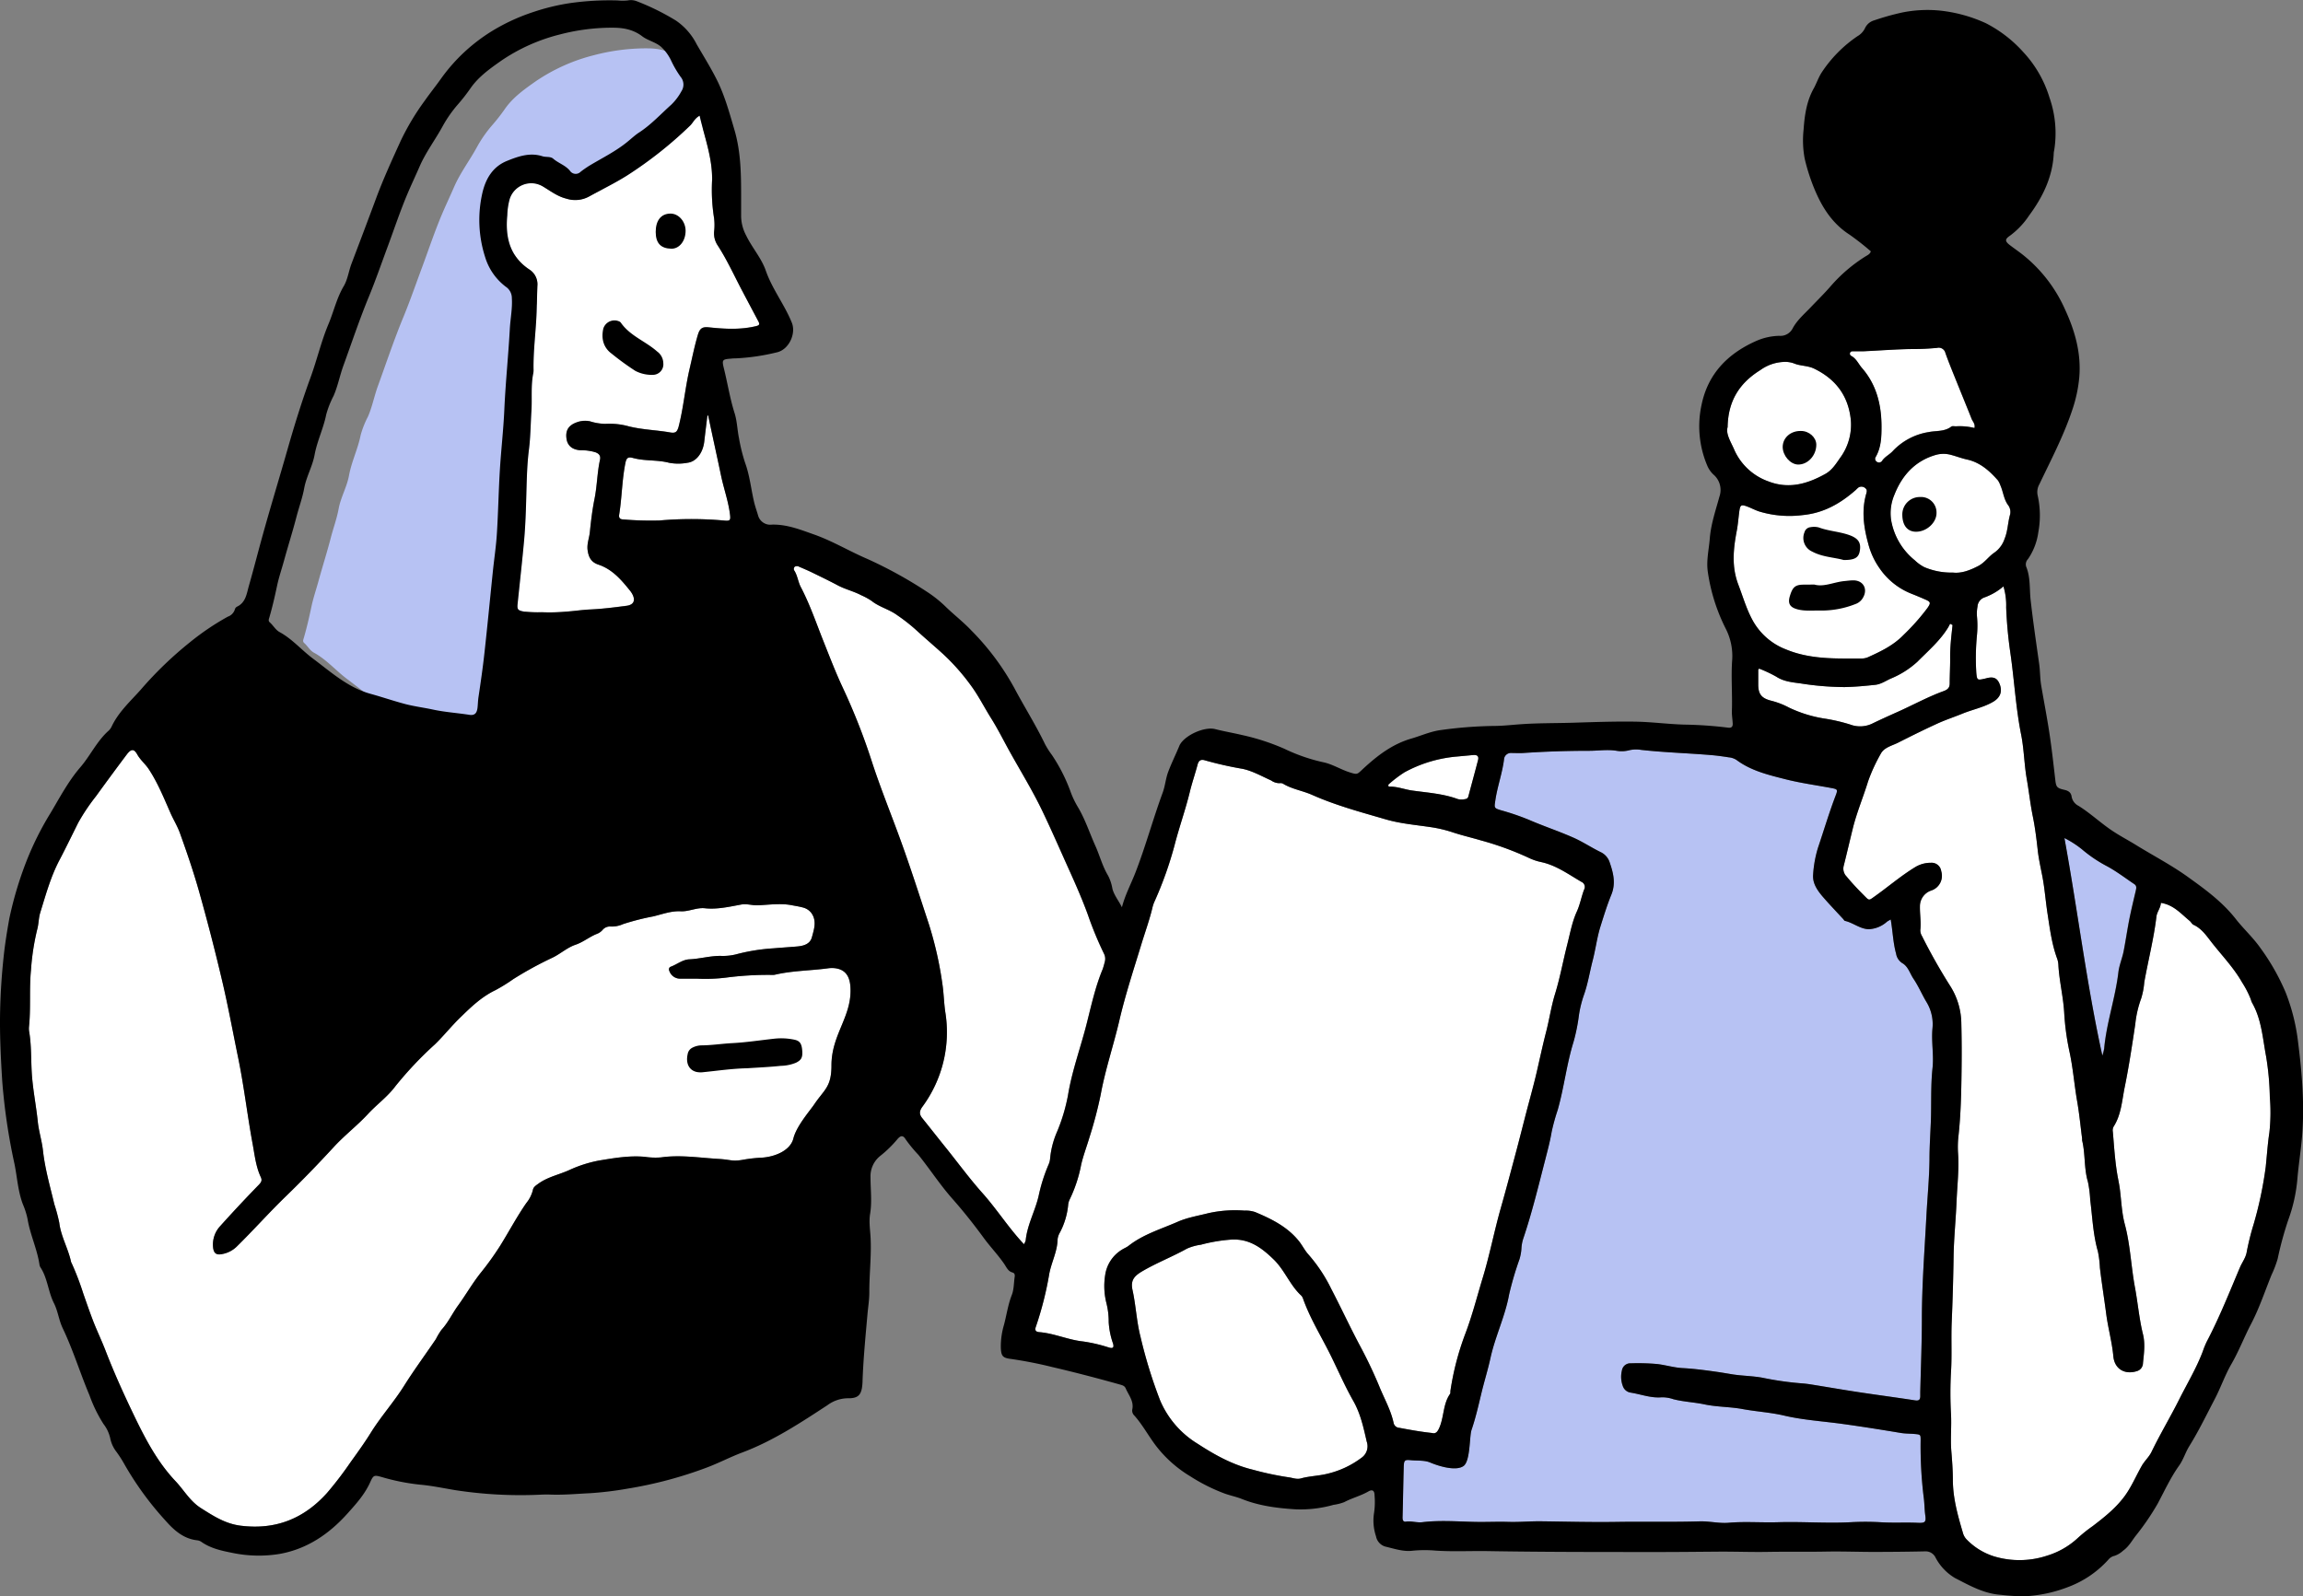 <svg xmlns="http://www.w3.org/2000/svg" viewBox="0 0 669.19 463.91"><rect x="0" y="0" width="669.19" height="463.91" fill="#808080" stroke="none"/><defs><style>.cls-1{fill:#b7c2f3;}.cls-2{fill:#fff;}</style></defs><title>ContactUs</title><g id="Layer_2" data-name="Layer 2"><g id="Layer_1-2" data-name="Layer 1"><path class="cls-1" d="M187.55,14.05a60.11,60.11,0,0,0-15,2,53,53,0,0,0-16.88,7.58c-3.32,2.33-6.65,4.68-9,8.09a53.76,53.76,0,0,1-3.6,4.61,36.47,36.47,0,0,0-4.42,6.31c-2.17,4-4.9,7.55-6.73,11.76-1.15,2.65-2.42,5.32-3.55,8-2.11,5-3.81,10.13-5.69,15.2-1.82,4.9-3.53,9.86-5.52,14.69-2.74,6.64-5,13.45-7.45,20.18-1,2.82-1.57,5.81-2.78,8.59a27.47,27.47,0,0,0-2.14,5.43c-.79,4-2.65,7.71-3.38,11.72-.61,3.32-2.36,6.26-3,9.6-.51,2.87-1.55,5.64-2.28,8.47-1.09,4.21-2.41,8.34-3.56,12.53-.67,2.46-1.52,4.92-2.05,7.41-.66,3.11-1.36,6.19-2.25,9.24-.16.52-.38,1,.14,1.45,1,.87,1.62,2.13,2.82,2.8,3.69,2,6.42,5.27,9.76,7.75,5.25,3.92,10.12,8.39,16.67,10.2,3.41.94,6.77,2.1,10.2,3,2.56.66,5.22,1,7.81,1.55,3.55.78,7.17,1,10.75,1.56,1.54.23,2.18-.51,2.35-2.19.1-1,.12-1.93.26-2.91.64-4.29,1.27-8.59,1.74-12.9.87-7.85,1.62-15.7,2.43-23.55.38-3.69.95-7.38,1.18-11.08.39-6.11.49-12.23.86-18.33.35-5.93,1.05-11.85,1.31-17.79.35-7.81,1.16-15.58,1.59-23.38.16-3,.79-6,.59-9a3.94,3.94,0,0,0-1.75-3.29,16.92,16.92,0,0,1-6-8.59,35.21,35.21,0,0,1-.76-18.91c1-4.13,3.11-7.47,7.09-9.08,3.26-1.32,6.67-2.53,10.33-1.35,1,.32,2.25,0,3.08.68,1.53,1.35,3.61,1.92,4.93,3.59a2,2,0,0,0,3.05.25,29.18,29.18,0,0,1,2.62-1.82c3.72-2.24,7.62-4.14,11-6.91,1.15-.93,2.27-2,3.51-2.78,3.44-2.27,6.2-5.3,9.22-8A16,16,0,0,0,208,32.53a3.51,3.51,0,0,0-.25-4.22,30.61,30.61,0,0,1-2.69-4.59,13,13,0,0,0-2.93-4.08c-1.64-1.43-3.86-1.83-5.52-3.09C193.3,14,189.51,14.06,187.55,14.05Z"/><path class="cls-1" d="M549.39,267.24c-.64.38-.88.49-1.09.65a8.56,8.56,0,0,1-5.3,2.19c-2.53-.06-4.52-1.88-6.92-2.42-.21-.05-.36-.38-.54-.57-2-2.16-4-4.25-5.93-6.48-1.56-1.84-3-3.87-2.78-6.43a33.57,33.57,0,0,1,1.43-7.82c1.69-5,3.21-10.14,5.11-15.11.7-1.81.54-1.87-1.31-2.22-4.43-.83-8.91-1.43-13.26-2.54-5-1.27-10-2.45-14.24-5.61a5,5,0,0,0-2.26-.76c-1.66-.26-3.34-.5-5-.64-6.8-.58-13.63-.76-20.42-1.52a8.91,8.91,0,0,0-3.45.09,8.59,8.59,0,0,1-3.7.17c-2.66-.44-5.3,0-7.94,0-6.39,0-12.77.21-19.15.64-1.15.08-2.3,0-3.46,0a2,2,0,0,0-2.17,1.9c-.5,4-1.95,7.9-2.53,11.94-.31,2.12-.39,2.19,1.66,2.81a71.51,71.51,0,0,1,8.06,2.75c4.21,1.83,8.57,3.27,12.78,5.12,2.87,1.25,5.45,3,8.22,4.34a5,5,0,0,1,2.45,2.74c1.07,3.1,1.93,6.17.56,9.56-1.23,3-2.21,6.18-3.19,9.31s-1.4,6.6-2.25,9.86-1.39,6.77-2.54,10a32.22,32.22,0,0,0-1.46,5.94,52.73,52.73,0,0,1-1.59,7.81c-2,6.46-2.72,13.18-4.57,19.67a60.38,60.38,0,0,0-1.76,6.38c-.45,2.71-1.16,5.32-1.84,8-2,7.73-3.86,15.48-6.42,23.05a11.17,11.17,0,0,0-.52,2.87,13.73,13.73,0,0,1-.58,3.13,93.33,93.33,0,0,0-3,10.21c-1.14,6.32-4,12.08-5.39,18.34-.74,3.43-1.81,6.83-2.64,10.27-.87,3.62-1.69,7.26-2.89,10.77-.63,1.84-.31,9-2.31,10.46s-6.5.33-9.7-1c-1.64-.7-3.67-.5-5.52-.67s-2.11-.1-2.17,2c-.14,4.88-.2,9.76-.34,14.64,0,.76.17,1.33,1,1.21,1.6-.24,3.15.36,4.76.16,5-.61,10.1-.2,15.14-.09,3.27.08,6.54-.1,9.81,0s6.37-.21,9.56-.17c7.27.09,14.56.29,21.81.18,8.08-.13,16.15.08,24.22-.16,2.85-.09,5.68.65,8.49.4,4.78-.41,9.55,0,14.33-.15,7-.21,14,.36,21,0a77.4,77.4,0,0,1,8.75,0c3.64.24,7.27,0,10.9.17,2.09.08,2.39-.2,2.11-2.26-.23-1.67-.21-3.36-.43-5a121.3,121.3,0,0,1-.91-16.71c0-1.67,0-1.69-1.77-1.85-1.32-.11-2.65-.08-4-.3-5.68-.95-11.37-1.86-17.08-2.64-5.53-.76-11.12-1.1-16.58-2.35-4.14-1-8.39-1.21-12.57-2-3.53-.62-7.22-.56-10.75-1.3-3-.64-6.12-.75-9.11-1.52a10.11,10.11,0,0,0-3.41-.55c-3.08.27-5.95-.87-8.92-1.35a2.84,2.84,0,0,1-2.35-1.93,7.63,7.63,0,0,1-.27-4.46,2.49,2.49,0,0,1,2.65-2.14,62.11,62.11,0,0,1,7.71.22c2.38.3,4.69,1,7.08,1.16,3.53.18,7,.65,10.5,1.15,1.49.22,3,.49,4.46.72,2.81.41,5.66.43,8.44.94a90.4,90.4,0,0,0,11.23,1.62c1.06.07,2.12.21,3.17.38,4.55.73,9.09,1.52,13.65,2.21,5.42.82,10.86,1.53,16.28,2.37,1.08.17,1.5-.14,1.53-1.16,0-.45,0-.89,0-1.33.17-7,.46-14,.47-21,0-10,.78-20,1.31-30,.29-5.49.84-11,.9-16.48,0-3.63.24-7.26.39-10.88.21-5.23-.07-10.48.49-15.7.42-3.89-.39-7.78,0-11.68a12.33,12.33,0,0,0-1.81-7.64c-1.31-2.22-2.32-4.62-3.77-6.74-1-1.51-1.5-3.5-3.2-4.47a4,4,0,0,1-1.8-2.75C550.07,274,550,270.76,549.39,267.24Z"/><path class="cls-2" d="M202.51,284.45c-1.3,0-3.08,0-4.85,0a3.27,3.27,0,0,1-3.11-2.1c-.28-.53-.23-1.16.35-1.37,1.83-.67,3.42-2.06,5.41-2.15,3-.13,5.94-1,9-1a15.9,15.9,0,0,0,4.48-.42,55.69,55.69,0,0,1,11-1.78c2.3-.2,4.6-.34,6.9-.54,1.85-.17,3.69-.7,4.22-2.66.63-2.32,1.5-4.82-.17-7.09a4.43,4.43,0,0,0-2.43-1.57c-1-.28-2.08-.44-3.12-.64-3.36-.68-6.71-.13-10.06,0-1.61.05-3.17-.52-4.76-.22-3.48.64-7,1.46-10.53,1.08-2.44-.26-4.66,1-7.05.88-2.8-.14-5.43.88-8,1.49a70.27,70.27,0,0,0-8.73,2.23,8,8,0,0,1-3.63.71,2.75,2.75,0,0,0-2.35,1,4.13,4.13,0,0,1-1.73,1.17c-2.12.86-3.89,2.36-6.09,3.11-2.45.83-4.4,2.65-6.7,3.76a105.28,105.28,0,0,0-11.42,6.25,48.38,48.38,0,0,1-5.21,3.22c-3.91,1.87-7,4.81-10,7.75-2.63,2.51-4.89,5.38-7.5,7.93A106.44,106.44,0,0,0,114.9,315.7c-2.31,3.1-5.43,5.32-8,8.11-3.12,3.37-6.8,6.18-9.92,9.58-4.44,4.82-9,9.55-13.7,14.11-5,4.82-9.58,10-14.52,14.85a8.13,8.13,0,0,1-4.17,2.14c-1.72.39-2.52-.23-2.68-2A7.87,7.87,0,0,1,64,356.35q5.49-6.11,11.22-12c.76-.79,1-1.33.53-2.28-1.39-3-1.74-6.31-2.33-9.52-1.55-8.36-2.51-16.82-4.23-25.17-1.59-7.72-3-15.48-4.84-23.15q-2.94-12.44-6.4-24.74c-1.64-5.87-3.62-11.66-5.69-17.41-.73-2-1.86-3.82-2.72-5.77-1.89-4.29-3.64-8.65-6.23-12.62-1-1.58-2.49-2.73-3.42-4.39s-1.73-1.71-3-.08q-4.55,6.06-9,12.21a58.57,58.57,0,0,0-5.18,7.73c-1.81,3.63-3.57,7.28-5.46,10.88-2.52,4.8-3.94,10-5.54,15.17-.51,1.64-.45,3.34-.9,4.95A69.32,69.32,0,0,0,9,282c-.54,5.47,0,11-.58,16.49a5.39,5.39,0,0,0,.05,1.33c.66,3.86.53,7.79.74,11.67.27,4.9,1.27,9.67,1.77,14.51.29,2.82,1.19,5.57,1.5,8.38.58,5.32,2.07,10.44,3.3,15.61a49.75,49.75,0,0,1,1.44,5.39c.48,4,2.6,7.5,3.43,11.39a3,3,0,0,0,.22.48,81.4,81.4,0,0,1,3.32,8.69c.9,2.58,1.79,5.17,2.77,7.73,1.17,3.06,2.6,6,3.78,9.08,2.46,6.37,5.28,12.57,8.24,18.73,3.29,6.82,6.79,13.49,12,19,2.47,2.61,4.2,5.82,7.41,7.86,3.62,2.29,7.06,4.53,11.49,5.1,10.17,1.29,18.42-2,25.2-9.57a104.79,104.79,0,0,0,6.77-8.86c2.07-2.88,4.16-5.77,6-8.75,2.93-4.67,6.61-8.77,9.54-13.43s6.18-9.06,9.26-13.6a21.22,21.22,0,0,1,1.64-2.73c1.94-2.1,3.12-4.71,4.78-7,2.29-3.15,4.22-6.55,6.66-9.61a85.56,85.56,0,0,0,5.58-7.77c2.57-4.13,4.85-8.45,7.63-12.46a9.51,9.51,0,0,0,1.9-3.78c.15-.93,1-1.39,1.71-1.92,2.65-1.88,5.84-2.53,8.74-3.82a37.07,37.07,0,0,1,8.84-2.84c4.35-.71,8.72-1.48,13.23-1.07a20.67,20.67,0,0,0,4.72.17c5.61-.8,11.15.12,16.71.44,3.8.22,3.88.88,7.67.15a42.72,42.72,0,0,1,5-.52c3.65-.25,8.18-2,9.08-5.59s4.77-8,6.06-9.9c2.91-4.32,5-5,5-11.31,0-9.21,6.18-14.34,5.49-23.05-.26-3.26-1.78-5-4.81-5.24a8.26,8.26,0,0,0-1.86.09c-5.08.67-10.25.66-15.27,1.84a3.46,3.46,0,0,1-.79.05,93.55,93.55,0,0,0-12.74.7A49,49,0,0,1,202.51,284.45Z"/><path class="cls-2" d="M416.17,416.51c1.13.33,1.67-.58,2.16-1.77,1.27-3.11,1-6.7,3-9.58.18-.25.08-.69.14-1a80.14,80.14,0,0,1,4.2-16.21c2.11-5.48,3.52-11.14,5.22-16.71,2-6.59,3.29-13.39,5.17-20,1.6-5.62,3.09-11.28,4.6-16.93.95-3.6,1.86-7.2,2.79-10.8,1.07-4.11,2.23-8.19,3.18-12.33.83-3.62,1.61-7.25,2.53-10.86,1-3.77,1.54-7.65,2.68-11.37,1.47-4.75,2.34-9.64,3.57-14.45.81-3.17,1.38-6.41,2.71-9.4,1-2.13,1.36-4.39,2.18-6.54a1.59,1.59,0,0,0-.75-2.23c-3.78-2.19-7.33-4.83-11.74-5.77a15.54,15.54,0,0,1-3.52-1.19,87.9,87.9,0,0,0-13.95-5.1c-2.8-.83-5.64-1.48-8.41-2.41a37.7,37.7,0,0,0-6.47-1.49c-4.29-.63-8.63-1-12.81-2.22-7.22-2.1-14.49-4.05-21.4-7.12-2.75-1.22-5.82-1.65-8.44-3.25a1.57,1.57,0,0,0-1-.14,4.22,4.22,0,0,1-2.45-.8c-2.74-1.23-5.45-2.78-8.33-3.38A103.72,103.72,0,0,1,350.14,221c-1.15-.37-1.82,0-2.15,1.22-.7,2.66-1.61,5.27-2.26,7.95-1.28,5.25-3.12,10.34-4.46,15.59a107.7,107.7,0,0,1-5.89,16.47,10.21,10.21,0,0,0-.56,1.78c-.88,3.62-2.16,7.12-3.24,10.68-2.22,7.28-4.61,14.54-6.33,21.94-1.67,7.17-4.06,14.15-5.39,21.39a121.15,121.15,0,0,1-3.3,12.58c-.78,2.62-1.76,5.19-2.39,7.86a40.57,40.57,0,0,1-3.3,10.07,4.65,4.65,0,0,0-.5,1.79,21.51,21.51,0,0,1-2.36,7.86,5.22,5.22,0,0,0-.7,2c-.05,3.52-1.76,6.62-2.41,10A97.67,97.67,0,0,1,301,385.61c-.42,1.12.07,1.51,1,1.58,4.35.35,8.37,2.25,12.71,2.71a44.26,44.26,0,0,1,7.51,1.76c1.2.34,1.52,0,1.2-1.16a22.62,22.62,0,0,1-1.26-6.24,21.86,21.86,0,0,0-.67-5.53,20.2,20.2,0,0,1-.35-8.16,10.34,10.34,0,0,1,4.76-7.28c.66-.44,1.44-.72,2.06-1.21,4.25-3.33,9.38-4.83,14.21-6.95,2.86-1.26,5.92-1.74,8.92-2.51a35.59,35.59,0,0,1,10.53-.75,8.42,8.42,0,0,1,3.14.44c4.75,2,9.33,4.25,12.69,8.44,1,1.26,1.69,2.72,2.76,3.89a45,45,0,0,1,6.59,9.93c2.78,5.34,5.32,10.81,8.13,16.13a131.64,131.64,0,0,1,5.84,12.22c1.41,3.51,3.34,6.82,4.16,10.58A1.78,1.78,0,0,0,406.6,415C409.66,415.57,412.71,416.14,416.17,416.51Z"/><path class="cls-2" d="M627.9,262.42c-.09,1.51-1.13,2.6-1.3,4-.77,6.43-2.39,12.7-3.53,19.07a21.86,21.86,0,0,1-.89,4.69,30.45,30.45,0,0,0-1.72,7.45c-.92,6.14-1.84,12.29-3.08,18.37-.79,3.87-1,8-3.21,11.44a2.28,2.28,0,0,0-.23,1.54c.38,4.41.63,8.84,1.44,13.21.21,1.13.44,2.25.59,3.4.44,3.42.57,7,1.44,10.23,1.64,6.13,1.82,12.44,3,18.62.81,4.44,1.2,9,2.28,13.35.7,2.87.28,5.63,0,8.43a2.43,2.43,0,0,1-1.61,2.25c-3.59,1.22-6.64-.5-7-4.25-.38-4.16-1.53-8.18-2.07-12.32-.58-4.46-1.3-8.91-1.83-13.39a30.83,30.83,0,0,0-.58-4.75c-1.41-4.9-1.6-10-2.24-15a33.32,33.32,0,0,0-.67-5.27c-1.17-3.94-.71-8.11-1.69-12.07,0-.17,0-.36,0-.54-.46-3.59-.81-7.21-1.43-10.77-.85-4.87-1.21-9.81-2.28-14.65a73.59,73.59,0,0,1-1.5-11.3c-.29-4.59-1.43-9.1-1.68-13.72a6.32,6.32,0,0,0-.36-1.82c-1.54-4.2-2.11-8.61-2.78-13-.57-3.67-.83-7.4-1.53-11-.49-2.53-1.06-5-1.34-7.6-.36-3.26-.76-6.51-1.42-9.74-.73-3.56-1.11-7.19-1.74-10.77-.76-4.29-.8-8.69-1.64-12.94-1.59-7.93-2-16-3.17-24a124.3,124.3,0,0,1-1.19-13,19,19,0,0,0-.79-6.14,17.59,17.59,0,0,1-5.42,3.18,3,3,0,0,0-2.12,2.7,11,11,0,0,0-.15,2.91,28.54,28.54,0,0,1,0,5.31,69.07,69.07,0,0,0-.19,11.14c.21,2,.3,2.07,2.31,1.62.35-.07.69-.18,1-.25,1.87-.38,2.86.16,3.51,1.91.81,2.17.05,3.88-2,5.07-2.81,1.62-6,2.22-8.93,3.43-2.45,1-5,1.83-7.39,2.94-3.69,1.69-7.34,3.5-11,5.35-1.87,1-4.28,1.42-5.29,3.38a49.26,49.26,0,0,0-3.67,8c-1.4,4.57-3.28,9-4.43,13.65-.89,3.62-1.73,7.25-2.64,10.86a3.25,3.25,0,0,0,.83,3.13c1.64,2,3.41,3.85,5.23,5.67,1.33,1.35,1.26,1.3,2.71.27,4-2.82,7.66-6,11.85-8.58a8.71,8.71,0,0,1,4.71-1.35,2.81,2.81,0,0,1,3,2.45,4.5,4.5,0,0,1-2.83,5.59,4.81,4.81,0,0,0-3.36,4.63c-.05,2.3.39,4.59.11,6.91a3.34,3.34,0,0,0,.51,1.76,165.86,165.86,0,0,0,8.25,14.58,20.68,20.68,0,0,1,3.16,10.87c.12,4.7.13,9.4.06,14.11-.08,6.11-.21,12.22-.87,18.32a28.43,28.43,0,0,0-.15,5.05c.34,4.7-.22,9.37-.42,14.05-.22,5.41-.79,10.81-.87,16.22q-.14,9.44-.54,18.85c-.21,4.86.09,9.72-.21,14.58a108.29,108.29,0,0,0,0,12.22c.19,3.64-.2,7.28.1,10.89.23,2.75.43,5.49.44,8.24,0,5.31,1.42,10.35,2.9,15.37a4.41,4.41,0,0,0,1,1.88,19,19,0,0,0,8,5,25.52,25.52,0,0,0,15.44-.17,23,23,0,0,0,8.92-5.1,43,43,0,0,1,4.36-3.49c3.45-2.64,6.85-5.33,9.43-8.91,1.92-2.68,3.19-5.72,4.81-8.57.84-1.49,2.14-2.61,2.87-4.12,2.47-5.11,5.4-10,7.92-15,2.36-4.74,5.14-9.3,7-14.28A25.58,25.58,0,0,1,641.2,390c3.68-7,6.58-14.32,9.65-21.58.65-1.55,1.75-2.89,2-4.61a75.77,75.77,0,0,1,2-8,112.11,112.11,0,0,0,3.51-16.64c.35-3.35.56-6.73,1.06-10a53.09,53.09,0,0,0,.13-10.31A81,81,0,0,0,658.46,307c-1-5.29-1.31-10.73-4.07-15.55a5.41,5.41,0,0,1-.37-1,27.81,27.81,0,0,0-2.53-4.91c-2.42-4.26-5.83-7.79-8.83-11.61-1.49-1.91-2.91-4.05-5.3-5.14-.44-.21-.69-.8-1.1-1.13C633.75,265.6,631.6,263,627.9,262.42Z"/><path class="cls-2" d="M297.52,361.62a4.22,4.22,0,0,0,.5-1.11c.45-4.54,2.76-8.55,3.76-12.92a48.59,48.59,0,0,1,2.89-9.12,5.3,5.3,0,0,0,.45-1.8,25.13,25.13,0,0,1,2-7.69,52.13,52.13,0,0,0,3.19-10.64c1.18-7.22,3.73-14,5.5-21.08,1.32-5.22,2.48-10.53,4.57-15.55a20,20,0,0,0,.58-2,3.3,3.3,0,0,0-.22-2.57,103,103,0,0,1-4.66-11.29c-1.63-4.47-3.57-8.88-5.54-13.24-2.58-5.72-5.07-11.47-7.79-17.12s-6.1-11.18-9.2-16.73c-1.86-3.33-3.54-6.75-5.58-10s-3.66-6.53-5.91-9.58a62.39,62.39,0,0,0-8.06-9.1c-2.68-2.44-5.46-4.78-8.12-7.24a53.79,53.79,0,0,0-5.23-4.06c-2.33-1.7-5.17-2.34-7.4-4.12a18.6,18.6,0,0,0-3-1.64c-2.2-1.17-4.64-1.72-6.83-2.88-2.42-1.29-4.89-2.48-7.35-3.68-1.28-.63-2.59-1.18-3.89-1.74a1.23,1.23,0,0,0-1.27,0,.89.89,0,0,0-.06,1.22c.88,1.47,1.05,3.22,1.82,4.7,2.63,5,4.47,10.43,6.56,15.69,1.8,4.52,3.55,9.08,5.6,13.47A183,183,0,0,1,253.22,221c2.26,7,5,13.85,7.55,20.73,3.31,8.89,6.19,17.92,9.15,26.92a106.08,106.08,0,0,1,3.92,17.39c.41,2.73.44,5.49.85,8.2A36.51,36.51,0,0,1,268,321.71c-.88,1.24-.94,2.15,0,3.3,2.41,3,4.76,6,7.14,8.95,3.48,4.36,6.8,8.87,10.5,13C289.78,351.64,293.09,356.9,297.52,361.62Z"/><path class="cls-2" d="M203.28,33.58c-1.49.86-1.88,2-2.71,2.83a117.41,117.41,0,0,1-18.3,14.51c-3.58,2.26-7.41,4.12-11.12,6.16a8.38,8.38,0,0,1-6.61.62c-2.58-.63-4.59-2.21-6.78-3.52a6.58,6.58,0,0,0-9.68,3.62,19.6,19.6,0,0,0-.7,4.73c-.62,6.39.71,12,6.45,15.8a5.08,5.08,0,0,1,2.29,4.79c-.08,2.48-.14,4.95-.22,7.43-.19,5.66-1,11.3-.89,17a4.31,4.31,0,0,1-.06.8c-.77,3.68-.32,7.42-.56,11.13s-.25,7.46-.72,11.15c-.37,2.91-.53,5.84-.63,8.75-.19,5.94-.25,11.89-.79,17.81-.56,6.09-1.24,12.17-1.87,18.25-.17,1.69.08,1.92,1.75,2.27a36,36,0,0,0,5.29.21,52.69,52.69,0,0,0,6.88-.16c2.39-.15,4.76-.53,7.14-.64,3.56-.16,7.08-.61,10.6-1.07,2.09-.28,2.66-1.56,1.66-3.43a6.8,6.8,0,0,0-.75-1.09c-2.51-3.12-5.11-6.12-9.09-7.45-2-.67-2.83-2-3.13-4.17-.26-1.87.46-3.49.64-5.24.33-3.26.72-6.53,1.37-9.74.75-3.75.76-7.59,1.58-11.32.26-1.19-.31-1.82-1.37-2.2a14,14,0,0,0-4.21-.57c-2.43-.11-3.87-1.32-4.15-3.37-.34-2.48.64-3.95,3.13-4.8a6.89,6.89,0,0,1,3.66-.25,15.9,15.9,0,0,0,4.45.75,20.84,20.84,0,0,1,6.85.72c4,1,8.07,1.07,12.07,1.78,1.57.28,2-.22,2.42-1.69,1.41-5.49,1.88-11.15,3.16-16.68.79-3.36,1.46-6.75,2.45-10.07.56-1.83,1.32-2.31,3.12-2.12,4.59.48,9.16.76,13.71-.33.91-.21,1.24-.45.73-1.41-1.49-2.82-3-5.64-4.47-8.45-2.42-4.53-4.51-9.23-7.31-13.56a6.33,6.33,0,0,1-1.09-4,16.14,16.14,0,0,0,0-4,52.28,52.28,0,0,1-.57-11.09C207,45.77,204.73,39.93,203.28,33.58Z"/><path class="cls-2" d="M357.82,360.29a46.71,46.71,0,0,0-8.87,1.49,15.06,15.06,0,0,0-4.08,1.15c-4.24,2.37-8.79,4.11-13,6.59-2.31,1.37-3.39,2.61-2.8,5.39,1,4.51,1.17,9.1,2.32,13.59a138.64,138.64,0,0,0,5.7,18.5A27.19,27.19,0,0,0,348,419.63c4.93,3.21,10.09,6.1,16,7.53a87.59,87.59,0,0,0,10.36,2.21c1.22.14,2.39.69,3.68.33,2.47-.69,5.05-.71,7.57-1.33a26.65,26.65,0,0,0,10-4.66,4.08,4.08,0,0,0,1.53-4.69c-.95-4.13-1.82-8.23-4-12-2.48-4.39-4.47-9.05-6.72-13.56-2.65-5.3-5.79-10.36-7.79-16a2.32,2.32,0,0,0-.54-.91c-3.26-3-4.78-7.36-8-10.49C366.6,362.66,363,360,357.82,360.29Z"/><path class="cls-2" d="M536.57,191.4c1.34,0,2.67,0,4,0a5.17,5.17,0,0,0,2.09-.32c3.8-1.71,7.52-3.48,10.5-6.57a63.88,63.88,0,0,0,6.87-7.75c1.08-1.54,1-1.82-.68-2.55-1.3-.57-2.61-1.12-3.93-1.64a20.23,20.23,0,0,1-9.37-7.55,21.72,21.72,0,0,1-3.19-7c-1.33-4.84-2-9.69-.55-14.62.17-.56.22-1.09-.24-1.46a1.7,1.7,0,0,0-2-.29,7.47,7.47,0,0,0-.78.72c-4.47,3.94-9.35,6.77-15.55,7.35a30.2,30.2,0,0,1-12.56-1.06c-1.26-.41-2.44-1.07-3.68-1.51-1.53-.55-1.84-.34-2.08,1.31-.27,1.93-.4,3.89-.76,5.8-1,5.27-1.56,10.4.46,15.69,1.42,3.71,2.47,7.53,4.52,11a18.72,18.72,0,0,0,9.41,7.84C524.64,191.1,530.61,191.42,536.57,191.4Z"/><path class="cls-2" d="M502,124.14c-.6,2,1,4.39,1.94,6.6a17.05,17.05,0,0,0,9.75,9.12c6,2.38,11.4.83,16.68-2.1,1.93-1.07,3.06-2.86,4.27-4.61a16.2,16.2,0,0,0,3.17-11c-.68-7-4.32-11.93-10.66-15-1.91-.93-4-.74-5.88-1.53a7.43,7.43,0,0,0-3.09-.42,12.47,12.47,0,0,0-6.68,2.37C505.61,111.23,502.13,116.34,502,124.14Z"/><path class="cls-2" d="M567.41,166.42c2.44.28,4.82-.6,7.28-1.86,2-1,3.12-2.86,4.88-4a8,8,0,0,0,2.89-4c.89-2.15.92-4.49,1.5-6.71a3.33,3.33,0,0,0-.35-2.84c-1.42-1.8-1.53-4.07-2.41-6a5.83,5.83,0,0,0-.71-1.41c-2.48-2.81-5.21-5.23-9-6.05-1.55-.34-3.05-.93-4.58-1.33a8.24,8.24,0,0,0-4.46,0c-6,1.73-9.8,5.94-12,11.52a13.71,13.71,0,0,0-1,7.28,19.14,19.14,0,0,0,6.9,11.83,11.77,11.77,0,0,0,2.78,2A20,20,0,0,0,567.41,166.42Z"/><path class="cls-2" d="M573.68,124.39c.3-1.18-.47-1.83-.79-2.61-1.43-3.6-2.91-7.19-4.36-10.8-1.12-2.79-2.28-5.57-3.28-8.4a2,2,0,0,0-2.43-1.49,70.61,70.61,0,0,1-7.13.33c-4.78.06-9.55.44-14.33.66-1,0-2,0-2.92,0-.35,0-.74,0-.89.43a.71.71,0,0,0,.33.91c1.5.79,2.1,2.35,3.14,3.54,4.25,4.87,5.65,10.8,5.66,17,0,2.9-.08,6-1.65,8.77a1,1,0,0,0,.22,1.42,1.09,1.09,0,0,0,1.64-.28c.82-1.19,2.19-1.8,3.11-2.83a18.18,18.18,0,0,1,10.38-5.47c2.2-.45,4.58-.08,6.56-1.58.34-.27,1-.06,1.56-.11A17.48,17.48,0,0,1,573.68,124.39Z"/><path class="cls-1" d="M610.87,306.74a13.52,13.52,0,0,0,.51-2c.69-7.54,3.26-14.72,4.14-22.22.24-2,1.08-3.94,1.49-5.93.62-3.13,1.06-6.29,1.68-9.42.55-2.78,1.23-5.53,1.87-8.29.16-.71.34-1.41-.41-1.92-2.58-1.73-5.06-3.63-7.77-5.12a39.66,39.66,0,0,1-7.45-5,28.7,28.7,0,0,0-5.1-3.28C603.76,264.84,606.29,285.92,610.87,306.74Z"/><path class="cls-2" d="M567.36,181.67l-.7-.38c-.18.32-.34.64-.53,1-2.37,3.92-5.84,6.86-9,10.06a26.24,26.24,0,0,1-7.83,4.93c-1.42.66-2.78,1.6-4.42,1.77-3,.32-6,.6-9,.65a83.87,83.87,0,0,1-12.68-1.06c-2.44-.33-4.91-.54-7.12-2a40,40,0,0,0-4.92-2.31c-.16.21-.26.28-.26.35,0,1.42,0,2.83,0,4.25,0,2.82.94,4,3.7,4.72a22.77,22.77,0,0,1,5.21,2,37.13,37.13,0,0,0,10.11,3.17,51.58,51.58,0,0,1,7.7,1.77,8.18,8.18,0,0,0,6.66-.4c2.3-1.11,4.63-2.16,7-3.22,4.5-2,8.86-4.42,13.51-6.11,1.19-.44,1.74-1,1.74-2.25,0-2.31.13-4.62.14-6.92C566.59,188.32,567,185,567.36,181.67Z"/><path class="cls-2" d="M205.79,120.81l-.23-.09c-.31,2.53-.63,5.07-.92,7.61-.38,3.3-2.33,5.89-4.91,6.18a14.52,14.52,0,0,1-5.3,0c-3.45-.91-7.05-.45-10.5-1.4-1.47-.4-1.91,0-2.21,1.49-1,5-1,10-1.81,15-.15,1,.32,1.34,1.15,1.37a93.68,93.68,0,0,0,10.58.31,105.55,105.55,0,0,1,18.56,0c2,.21,2.15,0,1.9-1.91-.49-3.8-1.8-7.39-2.58-11.12C208.3,132.41,207,126.62,205.79,120.81Z"/><path class="cls-2" d="M403.4,228.07l.08.57c2.42-.12,4.63.83,6.92,1.14,4.45.62,9,.91,13.22,2.48a4.56,4.56,0,0,0,2.11,0,1,1,0,0,0,.94-.81c.94-3.51,1.89-7,2.81-10.52.32-1.26-.39-1.58-1.48-1.47l-4.76.44a38.51,38.51,0,0,0-15.14,4.58A35.89,35.89,0,0,0,403.4,228.07Z"/><path d="M326,263.7c.92-3.56,2.59-6.68,3.87-9.94,3-7.7,5.15-15.69,8-23.44.69-1.9.85-4,1.55-5.9,1-2.68,2.28-5.21,3.35-7.84a1.71,1.71,0,0,1,.13-.23c1.62-2.75,7.12-5.22,10.2-4.43,2.58.66,5.2,1.1,7.77,1.71a65.07,65.07,0,0,1,12.33,4,51.43,51.43,0,0,0,11.26,3.91c2.73.56,5.08,2.11,7.71,2.94,2.27.71,2.13.64,3.88-1,4.11-3.81,8.49-7.2,14.05-8.81,2.88-.84,5.64-2.11,8.66-2.49A122.15,122.15,0,0,1,434,211c2.73,0,5.47-.34,8.21-.52,4.87-.33,9.75-.27,14.62-.41,6.1-.19,12.2-.41,18.29-.32,4.78.07,9.54.73,14.32.86a117.66,117.66,0,0,1,12.72.89c.93.13,1.36-.27,1.32-1.16-.05-1.24-.28-2.48-.24-3.72.17-4.86-.26-9.72.07-14.59a17.4,17.4,0,0,0-1.85-9.29,53.32,53.32,0,0,1-5.2-16.43c-.51-3.29.3-6.54.56-9.81.33-4.18,1.71-8.16,2.8-12.16a5.88,5.88,0,0,0-1.76-6.43,7.66,7.66,0,0,1-1.79-2.61,29.28,29.28,0,0,1-1.62-17.74c1.85-8.85,7.48-14.66,15.55-18.32a17.52,17.52,0,0,1,7-1.63,4,4,0,0,0,3.81-2c1.3-2.51,3.42-4.28,5.31-6.27s4.12-4.16,6-6.36a45.06,45.06,0,0,1,9.9-8.43c.58-.37,1.3-.62,1.6-1.49a76.68,76.68,0,0,0-6.18-4.85c-4.77-3.06-7.71-7.48-9.89-12.52a55.9,55.9,0,0,1-3.16-9.6,29,29,0,0,1-.31-8.47c.28-4,.84-8.12,2.89-11.82.86-1.53,1.39-3.24,2.37-4.75a37.94,37.94,0,0,1,10.38-10.52,5.46,5.46,0,0,0,2.15-2.24,4.21,4.21,0,0,1,2.74-2.38,73.61,73.61,0,0,1,8.18-2.29,37.06,37.06,0,0,1,10.84-.55,42.81,42.81,0,0,1,13.44,3.69,37.58,37.58,0,0,1,10.85,8.39,33.78,33.78,0,0,1,7.61,13.23,31.35,31.35,0,0,1,1.38,15.21,7.09,7.09,0,0,0-.14.78c-.26,6.94-3.18,12.89-7.19,18.3a23.21,23.21,0,0,1-5.46,5.78c-1.65,1.11-1.59,1.69.08,2.94,1.07.8,2.15,1.57,3.21,2.37A42.19,42.19,0,0,1,600.07,90c2.85,6.16,4.69,12.63,4.12,19.58a40.8,40.8,0,0,1-2.05,9.59c-2.5,7.51-6.18,14.5-9.57,21.61a4.59,4.59,0,0,0-.46,3.3,26.63,26.63,0,0,1,.18,10.56,18.13,18.13,0,0,1-3,7.84,2.23,2.23,0,0,0-.54,2.22c1.3,3.14.93,6.49,1.3,9.73.7,6.18,1.6,12.32,2.47,18.47.31,2.12.24,4.26.6,6.36.81,4.71,1.72,9.41,2.43,14.14.66,4.37,1.14,8.77,1.65,13.16.25,2.15.42,2.49,2.61,3,1.18.25,2,.77,2.15,2a3.72,3.72,0,0,0,2,2.66c3.46,2.15,6.44,5,9.81,7.24,2.26,1.52,4.72,2.79,7.05,4.24,4.87,3,10,5.68,14.66,9,5,3.59,10,7.17,14,12.18,2.31,3,5.17,5.56,7.35,8.68a64.32,64.32,0,0,1,7.33,12.92,57.66,57.66,0,0,1,3.59,14.34c1.14,9,1.92,18.12,1.18,27.31-.34,4.14-1,8.23-1.36,12.38a46,46,0,0,1-2.68,12.12,100.23,100.23,0,0,0-3.06,11.24,31.91,31.91,0,0,1-1.8,4.72c-1.93,4.77-3.56,9.71-5.94,14.24-2,3.84-3.54,7.89-5.72,11.66-1.85,3.2-3.07,6.79-4.79,10.09-2.42,4.62-4.68,9.32-7.44,13.76-1.11,1.8-1.72,3.92-2.94,5.63-2.49,3.49-4.25,7.36-6.25,11.1a73.28,73.28,0,0,1-6.45,9.42c-1.11,1.47-2,3.11-3.59,4.22a6.93,6.93,0,0,1-2.45,1.49,3.22,3.22,0,0,0-1.8,1.09,29.65,29.65,0,0,1-11.46,7.88,40.55,40.55,0,0,1-12.11,2.75,51.91,51.91,0,0,1-7.63-.37c-5-.32-9.14-2.72-13.36-4.87a15.06,15.06,0,0,1-5.64-5.88,3.19,3.19,0,0,0-3.13-1.89c-4.89.11-9.77.15-14.66.16-4.62,0-9.24-.18-13.85-.1-5.68.11-11.35,0-17,.09-4.78.09-9.58-.1-14.37-.07-6.64.05-13.29.13-19.93.11-15.81,0-31.61,0-47.41-.27-5-.07-10.07.2-15.11-.15a35.66,35.66,0,0,0-6.61.05c-2.65.31-5.26-.6-7.85-1.21a3.84,3.84,0,0,1-2.71-3,14.26,14.26,0,0,1-.56-6.83,21.71,21.71,0,0,0,.14-5c0-1.47-.63-1.87-1.81-1.19-2.24,1.29-4.75,1.9-7,3.1a13.65,13.65,0,0,1-3.08.78,35.32,35.32,0,0,1-11.05,1.31c-5.32-.33-10.61-1-15.6-3-1.66-.66-3.39-1-5.06-1.6a52,52,0,0,1-9.95-5,35.82,35.82,0,0,1-10.07-9c-2.14-2.84-3.81-6-6.19-8.66a2,2,0,0,1-.6-1.71c.55-2.45-1.05-4.2-1.91-6.2-.33-.76-1-.9-1.67-1.1-6.48-1.82-13-3.53-19.53-5.05a121.73,121.73,0,0,0-12.23-2.4c-2.34-.29-2.76-.89-2.85-3.31a22.06,22.06,0,0,1,.91-6.55c.78-2.91,1.17-5.9,2.29-8.74.63-1.61.56-3.48.83-5.24.09-.6,0-1.1-.65-1.28-1.27-.35-1.7-1.46-2.34-2.41-1.79-2.64-4-4.92-5.92-7.52-2.92-4-6-7.9-9.31-11.63-3.52-4-6.41-8.47-9.74-12.61a41.26,41.26,0,0,1-3.7-4.49c-.77-1.29-1.47-1.22-2.49,0a33.48,33.48,0,0,1-4.94,4.8,7.55,7.55,0,0,0-2.8,6.22c0,3.53.46,7.08-.12,10.61-.39,2.37.05,4.79.15,7.16.24,5.25-.4,10.46-.38,15.69,0,2.12-.35,4.25-.54,6.37-.56,6.36-1.18,12.71-1.42,19.09a15.84,15.84,0,0,1-.2,2.39c-.4,2.05-1.3,2.77-3.46,2.89-.18,0-.36,0-.53,0a10.09,10.09,0,0,0-6,2c-7.91,5.18-15.81,10.39-24.76,13.76-3.47,1.3-6.78,3.05-10.27,4.36a119.44,119.44,0,0,1-23.08,6.15A99.8,99.8,0,0,1,171.5,434c-3.89.18-7.79.56-11.69.4-1.06-.05-2.13,0-3.19.05a124.19,124.19,0,0,1-24.36-1.34c-3.39-.56-6.76-1.28-10.23-1.59a62,62,0,0,1-11.13-2.22c-2.15-.6-2.39-.59-3.31,1.47-1.59,3.57-4.15,6.39-6.69,9.21-5.33,5.93-11.72,10.27-19.7,11.68a37.59,37.59,0,0,1-13.78-.33c-3.13-.62-6.23-1.3-8.92-3.19a2.7,2.7,0,0,0-1.23-.45c-4-.45-6.8-3-9.25-5.8a90.71,90.71,0,0,1-12-16.53,33.42,33.42,0,0,0-2.32-3.56A9.48,9.48,0,0,1,32,417.9a10.44,10.44,0,0,0-1.92-4A41.58,41.58,0,0,1,26,405.54c-2.72-6.44-4.76-13.17-7.78-19.49-1.12-2.34-1.39-5-2.55-7.28-1.68-3.33-1.83-7.23-3.91-10.4a2,2,0,0,1-.28-.74c-.66-4.57-2.73-8.77-3.47-13.32A22.43,22.43,0,0,0,6.64,350C5.21,346.22,5,342.2,4.21,338.3A175,175,0,0,1,.64,314.1c-.42-6.82-.76-13.64-.6-20.47q.18-7.69,1-15.37c.39-3.8,1-7.54,1.67-11.29a106.11,106.11,0,0,1,4-14.06,88.24,88.24,0,0,1,8.07-16.76c2.66-4.49,5.14-9.17,8.53-13.1,2.9-3.37,4.77-7.49,8.07-10.51a4.09,4.09,0,0,0,1-1.25c2-4.3,5.45-7.39,8.49-10.8a108.34,108.34,0,0,1,14.34-13.83,74.76,74.76,0,0,1,11-7.43,3.22,3.22,0,0,0,2-2,1.34,1.34,0,0,1,.58-.86c2.65-1.21,2.88-3.83,3.54-6.13,1.43-5,2.72-10.09,4.12-15.12,2.28-8.2,4.77-16.34,7.1-24.52,2-7,4.15-13.95,6.64-20.76,1.9-5.16,3.12-10.55,5.24-15.6,1.55-3.67,2.39-7.59,4.46-11.08,1.15-1.95,1.43-4.36,2.25-6.52,2.39-6.3,4.78-12.6,7.12-18.92,2.13-5.75,4.68-11.3,7.21-16.86a72.16,72.16,0,0,1,6.94-11.58c1.58-2.25,3.31-4.39,4.88-6.62a51.16,51.16,0,0,1,15.62-14.2,57.42,57.42,0,0,1,10.85-4.9A63.25,63.25,0,0,1,165.47.93a81.38,81.38,0,0,1,14-.8,14.91,14.91,0,0,0,2.91,0,4.73,4.73,0,0,1,2.63.22A69.83,69.83,0,0,1,196.44,6a18.4,18.4,0,0,1,6,6.88c1.91,3.3,3.93,6.54,5.66,9.93,2.4,4.67,3.78,9.73,5.25,14.74,2,6.66,2,13.5,2,20.35,0,1.69,0,3.37,0,5.06a12.32,12.32,0,0,0,1.48,5.52c1.7,3.51,4.41,6.52,5.67,10.13,1.88,5.43,5.46,9.91,7.58,15.17,1.31,3.23-.88,7.92-4.43,8.65a62.18,62.18,0,0,1-12.08,1.74c-.35,0-.71,0-1.06.06-2.64.19-2.79.34-2.16,2.87,1.07,4.3,1.75,8.7,3.09,12.94.75,2.36.79,4.88,1.29,7.31a50.51,50.51,0,0,0,1.79,7.2c1.35,3.72,1.71,7.61,2.61,11.4.31,1.3.76,2.54,1.13,3.8a3.68,3.68,0,0,0,4.07,2.73c4.38-.1,8.32,1.5,12.32,2.91,5.34,1.9,10.2,4.85,15.4,7.07a126.5,126.5,0,0,1,17.39,9.6,35.5,35.5,0,0,1,5.56,4.49c2.37,2.27,5,4.32,7.23,6.68A74.3,74.3,0,0,1,294.75,200c2.91,5.48,6.23,10.72,8.92,16.32a24.17,24.17,0,0,0,2,3.13,49.46,49.46,0,0,1,5.49,10.89,26,26,0,0,0,2.09,4.31c2.09,3.52,3.34,7.42,5,11.12,1.31,2.9,2.08,6,3.75,8.77a13,13,0,0,1,1.24,3.79C323.76,260.27,325.07,261.8,326,263.7Zm223.41,3.54c-.64.38-.88.49-1.09.65a8.56,8.56,0,0,1-5.3,2.19c-2.53-.06-4.52-1.88-6.92-2.42-.21-.05-.36-.38-.54-.57-2-2.16-4-4.25-5.93-6.48-1.56-1.84-3-3.87-2.78-6.43a33.57,33.57,0,0,1,1.43-7.82c1.69-5,3.21-10.14,5.11-15.11.7-1.81.54-1.87-1.31-2.22-4.43-.83-8.91-1.43-13.26-2.54-5-1.27-10-2.45-14.24-5.61a5,5,0,0,0-2.26-.76c-1.66-.26-3.34-.5-5-.64-6.8-.58-13.63-.76-20.42-1.52a8.91,8.91,0,0,0-3.45.09,8.59,8.59,0,0,1-3.7.17c-2.66-.44-5.3,0-7.94,0-6.39,0-12.77.21-19.15.64-1.15.08-2.3,0-3.46,0a2,2,0,0,0-2.17,1.9c-.5,4-1.95,7.9-2.53,11.94-.31,2.12-.39,2.19,1.66,2.81a71.51,71.51,0,0,1,8.06,2.75c4.21,1.83,8.57,3.27,12.78,5.12,2.87,1.25,5.45,3,8.22,4.34a5,5,0,0,1,2.45,2.74c1.07,3.1,1.93,6.17.56,9.56-1.23,3-2.21,6.18-3.19,9.31s-1.4,6.6-2.25,9.86-1.39,6.77-2.54,10a32.22,32.22,0,0,0-1.46,5.94,52.73,52.73,0,0,1-1.59,7.81c-2,6.46-2.72,13.18-4.57,19.67a60.38,60.38,0,0,0-1.76,6.38c-.45,2.71-1.16,5.32-1.84,8-2,7.73-3.86,15.48-6.42,23.05a11.17,11.17,0,0,0-.52,2.87,13.73,13.73,0,0,1-.58,3.13,93.33,93.33,0,0,0-3,10.21c-1.14,6.32-4,12.08-5.39,18.34-.74,3.43-1.81,6.83-2.64,10.27-.87,3.62-1.69,7.26-2.89,10.77-.63,1.84-.31,9-2.31,10.46s-6.5.33-9.7-1c-1.64-.7-3.67-.5-5.52-.67s-2.11-.1-2.17,2c-.14,4.88-.2,9.76-.34,14.64,0,.76.17,1.33,1,1.21,1.6-.24,3.15.36,4.76.16,5-.61,10.1-.2,15.14-.09,3.27.08,6.54-.1,9.81,0s6.37-.21,9.56-.17c7.27.09,14.56.29,21.81.18,8.08-.13,16.15.08,24.22-.16,2.85-.09,5.68.65,8.49.4,4.78-.41,9.55,0,14.33-.15,7-.21,14,.36,21,0a77.4,77.4,0,0,1,8.75,0c3.64.24,7.27,0,10.9.17,2.09.08,2.39-.2,2.11-2.26-.23-1.67-.21-3.36-.43-5a121.3,121.3,0,0,1-.91-16.71c0-1.67,0-1.69-1.77-1.85-1.32-.11-2.65-.08-4-.3-5.68-.95-11.37-1.86-17.08-2.64-5.53-.76-11.12-1.1-16.58-2.35-4.14-1-8.39-1.21-12.57-2-3.53-.62-7.22-.56-10.75-1.3-3-.64-6.12-.75-9.11-1.52a10.11,10.11,0,0,0-3.41-.55c-3.08.27-5.95-.87-8.92-1.35a2.84,2.84,0,0,1-2.35-1.93,7.63,7.63,0,0,1-.27-4.46,2.49,2.49,0,0,1,2.65-2.14,62.11,62.11,0,0,1,7.71.22c2.38.3,4.69,1,7.08,1.16,3.53.18,7,.65,10.5,1.15,1.49.22,3,.49,4.46.72,2.81.41,5.66.43,8.44.94a90.4,90.4,0,0,0,11.23,1.62c1.06.07,2.12.21,3.17.38,4.55.73,9.09,1.52,13.65,2.21,5.42.82,10.86,1.53,16.28,2.37,1.08.17,1.5-.14,1.53-1.16,0-.45,0-.89,0-1.33.17-7,.46-14,.47-21,0-10,.78-20,1.31-30,.29-5.49.84-11,.9-16.48,0-3.63.24-7.26.39-10.88.21-5.23-.07-10.48.49-15.7.42-3.89-.39-7.78,0-11.68a12.33,12.33,0,0,0-1.81-7.64c-1.31-2.22-2.32-4.62-3.77-6.74-1-1.51-1.5-3.5-3.2-4.47a4,4,0,0,1-1.8-2.75C550.07,274,550,270.76,549.39,267.24ZM202.51,284.45c-1.3,0-3.08,0-4.85,0a3.27,3.27,0,0,1-3.11-2.1c-.28-.53-.23-1.16.35-1.37,1.83-.67,3.42-2.06,5.41-2.15,3-.13,5.94-1,9-1a15.9,15.9,0,0,0,4.48-.42,55.69,55.69,0,0,1,11-1.78c2.3-.2,4.6-.34,6.9-.54,1.85-.17,3.69-.7,4.22-2.66.63-2.32,1.5-4.82-.17-7.09a4.43,4.43,0,0,0-2.43-1.57c-1-.28-2.08-.44-3.12-.64-3.36-.68-6.71-.13-10.06,0-1.61.05-3.17-.52-4.76-.22-3.48.64-7,1.46-10.53,1.08-2.44-.26-4.66,1-7.05.88-2.8-.14-5.43.88-8,1.49a70.27,70.27,0,0,0-8.73,2.23,8,8,0,0,1-3.63.71,2.75,2.75,0,0,0-2.35,1,4.13,4.13,0,0,1-1.73,1.17c-2.12.86-3.89,2.36-6.09,3.11-2.45.83-4.4,2.65-6.7,3.76a105.28,105.28,0,0,0-11.42,6.25,48.38,48.38,0,0,1-5.21,3.22c-3.91,1.87-7,4.81-10,7.75-2.63,2.51-4.89,5.38-7.5,7.93A106.44,106.44,0,0,0,114.9,315.7c-2.31,3.1-5.43,5.32-8,8.11-3.12,3.37-6.8,6.18-9.92,9.58-4.44,4.82-9,9.55-13.7,14.11-5,4.82-9.58,10-14.52,14.85a8.13,8.13,0,0,1-4.17,2.14c-1.72.39-2.52-.23-2.68-2A7.87,7.87,0,0,1,64,356.35q5.49-6.11,11.22-12c.76-.79,1-1.33.53-2.28-1.39-3-1.74-6.31-2.33-9.52-1.55-8.36-2.51-16.82-4.23-25.17-1.59-7.72-3-15.48-4.84-23.15q-2.94-12.44-6.4-24.74c-1.64-5.87-3.62-11.66-5.69-17.41-.73-2-1.86-3.82-2.72-5.77-1.89-4.29-3.64-8.65-6.23-12.62-1-1.58-2.49-2.73-3.42-4.39s-1.73-1.71-3-.08q-4.55,6.06-9,12.21a58.57,58.57,0,0,0-5.18,7.73c-1.81,3.63-3.57,7.28-5.46,10.88-2.52,4.8-3.94,10-5.54,15.17-.51,1.64-.45,3.34-.9,4.95A69.32,69.32,0,0,0,9,282c-.54,5.47,0,11-.58,16.49a5.39,5.39,0,0,0,.05,1.33c.66,3.86.53,7.79.74,11.67.27,4.9,1.27,9.67,1.77,14.51.29,2.82,1.19,5.57,1.5,8.38.58,5.32,2.07,10.44,3.3,15.61a49.75,49.75,0,0,1,1.44,5.39c.48,4,2.6,7.5,3.43,11.39a3,3,0,0,0,.22.48,81.4,81.4,0,0,1,3.32,8.69c.9,2.58,1.79,5.17,2.77,7.73,1.17,3.06,2.6,6,3.78,9.08,2.46,6.37,5.28,12.57,8.24,18.73,3.29,6.82,6.79,13.49,12,19,2.47,2.61,4.2,5.82,7.41,7.86,3.62,2.29,7.06,4.53,11.49,5.1,10.17,1.29,18.42-2,25.2-9.57a104.79,104.79,0,0,0,6.77-8.86c2.07-2.88,4.16-5.77,6-8.75,2.93-4.67,6.61-8.77,9.54-13.43s6.18-9.06,9.26-13.6a21.22,21.22,0,0,1,1.64-2.73c1.94-2.1,3.12-4.71,4.78-7,2.29-3.15,4.22-6.55,6.66-9.61a85.56,85.56,0,0,0,5.58-7.77c2.57-4.13,4.85-8.45,7.63-12.46a9.51,9.51,0,0,0,1.9-3.78c.15-.93,1-1.39,1.71-1.92,2.65-1.88,5.84-2.53,8.74-3.82a37.07,37.07,0,0,1,8.84-2.84c4.35-.71,8.72-1.48,13.23-1.07a20.67,20.67,0,0,0,4.72.17c5.61-.8,11.15.12,16.71.44,3.8.22,3.88.88,7.67.15a42.72,42.72,0,0,1,5-.52c3.65-.25,8.18-2,9.08-5.59s4.77-8,6.06-9.9c2.91-4.32,5-5,5-11.31,0-9.21,6.18-14.34,5.49-23.05-.26-3.26-1.78-5-4.81-5.24a8.26,8.26,0,0,0-1.86.09c-5.08.67-10.25.66-15.27,1.84a3.46,3.46,0,0,1-.79.05,93.55,93.55,0,0,0-12.74.7A49,49,0,0,1,202.51,284.45ZM416.17,416.51c1.13.33,1.67-.58,2.16-1.77,1.27-3.11,1-6.7,3-9.58.18-.25.08-.69.14-1a80.14,80.14,0,0,1,4.2-16.21c2.11-5.48,3.52-11.14,5.22-16.71,2-6.59,3.29-13.39,5.17-20,1.6-5.62,3.09-11.28,4.6-16.93.95-3.6,1.86-7.2,2.79-10.8,1.07-4.11,2.23-8.19,3.18-12.33.83-3.62,1.61-7.25,2.53-10.86,1-3.77,1.54-7.65,2.68-11.37,1.47-4.75,2.34-9.64,3.57-14.45.81-3.17,1.38-6.41,2.71-9.4,1-2.13,1.36-4.39,2.18-6.54a1.59,1.59,0,0,0-.75-2.23c-3.78-2.19-7.33-4.83-11.74-5.77a15.54,15.54,0,0,1-3.52-1.19,87.9,87.9,0,0,0-13.95-5.1c-2.8-.83-5.64-1.48-8.41-2.41a37.7,37.7,0,0,0-6.47-1.49c-4.29-.63-8.63-1-12.81-2.22-7.22-2.1-14.49-4.05-21.4-7.12-2.75-1.22-5.82-1.65-8.44-3.25a1.57,1.57,0,0,0-1-.14,4.22,4.22,0,0,1-2.45-.8c-2.74-1.23-5.45-2.78-8.33-3.38A103.72,103.72,0,0,1,350.14,221c-1.15-.37-1.82,0-2.15,1.22-.7,2.66-1.61,5.27-2.26,7.95-1.28,5.25-3.12,10.34-4.46,15.59a107.7,107.7,0,0,1-5.89,16.47,10.21,10.21,0,0,0-.56,1.78c-.88,3.62-2.16,7.12-3.24,10.68-2.22,7.28-4.61,14.54-6.33,21.94-1.67,7.17-4.06,14.15-5.39,21.39a121.15,121.15,0,0,1-3.3,12.58c-.78,2.62-1.76,5.19-2.39,7.86a40.57,40.57,0,0,1-3.3,10.07,4.65,4.65,0,0,0-.5,1.79,21.51,21.51,0,0,1-2.36,7.86,5.22,5.22,0,0,0-.7,2c-.05,3.52-1.76,6.62-2.41,10A97.67,97.67,0,0,1,301,385.61c-.42,1.12.07,1.51,1,1.58,4.35.35,8.37,2.25,12.71,2.71a44.26,44.26,0,0,1,7.51,1.76c1.2.34,1.52,0,1.2-1.16a22.62,22.62,0,0,1-1.26-6.24,21.86,21.86,0,0,0-.67-5.53,20.2,20.2,0,0,1-.35-8.16,10.34,10.34,0,0,1,4.76-7.28c.66-.44,1.44-.72,2.06-1.21,4.25-3.33,9.38-4.83,14.21-6.95,2.86-1.26,5.92-1.74,8.92-2.51a35.59,35.59,0,0,1,10.53-.75,8.42,8.42,0,0,1,3.14.44c4.75,2,9.33,4.25,12.69,8.44,1,1.26,1.69,2.72,2.76,3.89a45,45,0,0,1,6.59,9.93c2.78,5.34,5.32,10.81,8.13,16.13a131.64,131.64,0,0,1,5.84,12.22c1.41,3.51,3.34,6.82,4.16,10.58A1.78,1.78,0,0,0,406.6,415C409.66,415.57,412.71,416.14,416.17,416.51ZM627.9,262.42c-.09,1.51-1.13,2.6-1.3,4-.77,6.43-2.39,12.7-3.53,19.07a21.86,21.86,0,0,1-.89,4.69,30.45,30.45,0,0,0-1.72,7.45c-.92,6.14-1.84,12.29-3.08,18.37-.79,3.87-1,8-3.21,11.44a2.28,2.28,0,0,0-.23,1.54c.38,4.41.63,8.84,1.44,13.21.21,1.13.44,2.25.59,3.4.44,3.42.57,7,1.44,10.23,1.64,6.13,1.82,12.44,3,18.62.81,4.44,1.2,9,2.28,13.35.7,2.87.28,5.63,0,8.43a2.43,2.43,0,0,1-1.61,2.25c-3.59,1.22-6.64-.5-7-4.25-.38-4.16-1.53-8.18-2.07-12.32-.58-4.46-1.3-8.91-1.83-13.39a30.83,30.83,0,0,0-.58-4.75c-1.41-4.9-1.6-10-2.24-15a33.32,33.32,0,0,0-.67-5.27c-1.17-3.94-.71-8.11-1.69-12.07,0-.17,0-.36,0-.54-.46-3.59-.81-7.21-1.43-10.77-.85-4.87-1.21-9.81-2.28-14.65a73.59,73.59,0,0,1-1.5-11.3c-.29-4.59-1.43-9.1-1.68-13.72a6.32,6.32,0,0,0-.36-1.82c-1.54-4.2-2.11-8.61-2.78-13-.57-3.67-.83-7.4-1.53-11-.49-2.53-1.06-5-1.34-7.6-.36-3.26-.76-6.51-1.42-9.74-.73-3.56-1.11-7.19-1.74-10.77-.76-4.29-.8-8.69-1.64-12.94-1.59-7.93-2-16-3.17-24a124.3,124.3,0,0,1-1.19-13,19,19,0,0,0-.79-6.14,17.59,17.59,0,0,1-5.42,3.18,3,3,0,0,0-2.12,2.7,11,11,0,0,0-.15,2.91,28.54,28.54,0,0,1,0,5.31,69.07,69.07,0,0,0-.19,11.14c.21,2,.3,2.07,2.31,1.62.35-.07.69-.18,1-.25,1.87-.38,2.86.16,3.51,1.91.81,2.17.05,3.88-2,5.07-2.81,1.62-6,2.22-8.93,3.43-2.45,1-5,1.83-7.39,2.94-3.69,1.69-7.34,3.5-11,5.35-1.87,1-4.28,1.42-5.29,3.38a49.26,49.26,0,0,0-3.67,8c-1.4,4.57-3.28,9-4.43,13.65-.89,3.62-1.73,7.25-2.64,10.86a3.25,3.25,0,0,0,.83,3.13c1.64,2,3.41,3.85,5.23,5.67,1.33,1.35,1.26,1.3,2.71.27,4-2.82,7.66-6,11.85-8.58a8.71,8.71,0,0,1,4.71-1.35,2.81,2.81,0,0,1,3,2.45,4.5,4.5,0,0,1-2.83,5.59,4.81,4.81,0,0,0-3.36,4.63c-.05,2.3.39,4.59.11,6.91a3.34,3.34,0,0,0,.51,1.76,165.86,165.86,0,0,0,8.25,14.58,20.68,20.68,0,0,1,3.16,10.87c.12,4.7.13,9.4.06,14.11-.08,6.11-.21,12.22-.87,18.32a28.43,28.43,0,0,0-.15,5.05c.34,4.7-.22,9.37-.42,14.05-.22,5.41-.79,10.81-.87,16.22q-.14,9.44-.54,18.85c-.21,4.86.09,9.72-.21,14.58a108.29,108.29,0,0,0,0,12.22c.19,3.64-.2,7.28.1,10.89.23,2.75.43,5.49.44,8.24,0,5.31,1.42,10.35,2.9,15.37a4.41,4.41,0,0,0,1,1.88,19,19,0,0,0,8,5,25.52,25.52,0,0,0,15.44-.17,23,23,0,0,0,8.92-5.1,43,43,0,0,1,4.36-3.49c3.45-2.64,6.85-5.33,9.43-8.91,1.92-2.68,3.19-5.72,4.81-8.57.84-1.49,2.14-2.61,2.87-4.12,2.47-5.11,5.4-10,7.92-15,2.36-4.74,5.14-9.3,7-14.28A25.58,25.58,0,0,1,641.2,390c3.68-7,6.58-14.32,9.65-21.58.65-1.55,1.75-2.89,2-4.61a75.77,75.77,0,0,1,2-8,112.11,112.11,0,0,0,3.51-16.64c.35-3.35.56-6.73,1.06-10a53.09,53.09,0,0,0,.13-10.31A81,81,0,0,0,658.46,307c-1-5.29-1.31-10.73-4.07-15.55a5.41,5.41,0,0,1-.37-1,27.81,27.81,0,0,0-2.53-4.91c-2.42-4.26-5.83-7.79-8.83-11.61-1.49-1.91-2.91-4.05-5.3-5.14-.44-.21-.69-.8-1.1-1.13C633.75,265.6,631.6,263,627.9,262.42ZM177.55,8.05a60.11,60.11,0,0,0-15,2,53,53,0,0,0-16.88,7.58c-3.32,2.33-6.65,4.68-9,8.09a53.76,53.76,0,0,1-3.6,4.61,36.47,36.47,0,0,0-4.42,6.31c-2.17,4-4.9,7.55-6.73,11.76-1.15,2.65-2.42,5.32-3.55,8-2.11,5-3.81,10.13-5.69,15.2-1.82,4.9-3.53,9.86-5.52,14.69-2.74,6.64-5,13.45-7.45,20.18-1,2.82-1.57,5.81-2.78,8.59a27.47,27.47,0,0,0-2.14,5.43c-.79,4-2.65,7.71-3.38,11.72-.61,3.32-2.36,6.26-3,9.6-.51,2.87-1.55,5.64-2.28,8.47-1.09,4.21-2.41,8.34-3.56,12.53-.67,2.46-1.52,4.92-2.05,7.41-.66,3.11-1.36,6.19-2.25,9.24-.16.52-.38,1,.14,1.45,1,.87,1.62,2.13,2.82,2.8,3.69,2,6.42,5.27,9.76,7.75,5.25,3.92,10.12,8.39,16.67,10.2,3.41.94,6.77,2.1,10.2,3,2.56.66,5.22,1,7.81,1.55,3.55.78,7.17,1,10.75,1.56,1.54.23,2.18-.51,2.35-2.19.1-1,.12-1.93.26-2.91.64-4.29,1.27-8.59,1.74-12.9.87-7.85,1.62-15.7,2.43-23.55.38-3.69.95-7.38,1.18-11.08.39-6.11.49-12.23.86-18.33.35-5.93,1.05-11.85,1.31-17.79.35-7.81,1.16-15.58,1.59-23.38.16-3,.79-6,.59-9a3.94,3.94,0,0,0-1.75-3.29,16.92,16.92,0,0,1-6-8.59,35.21,35.21,0,0,1-.76-18.91c1-4.13,3.11-7.47,7.09-9.08,3.26-1.32,6.67-2.53,10.33-1.35,1,.32,2.25,0,3.08.68,1.53,1.35,3.61,1.92,4.93,3.59a2,2,0,0,0,3.05.25,29.18,29.18,0,0,1,2.62-1.82c3.72-2.24,7.62-4.14,11-6.91,1.15-.93,2.27-2,3.51-2.78,3.44-2.27,6.2-5.3,9.22-8A16,16,0,0,0,198,26.53a3.51,3.51,0,0,0-.25-4.22,30.61,30.61,0,0,1-2.69-4.59,13,13,0,0,0-2.93-4.08c-1.64-1.43-3.86-1.83-5.52-3.09C183.3,8,179.51,8.06,177.55,8.05Zm120,353.57a4.22,4.22,0,0,0,.5-1.11c.45-4.54,2.76-8.55,3.76-12.92a48.59,48.59,0,0,1,2.89-9.12,5.3,5.3,0,0,0,.45-1.8,25.13,25.13,0,0,1,2-7.69,52.13,52.13,0,0,0,3.19-10.64c1.18-7.22,3.73-14,5.5-21.08,1.32-5.22,2.48-10.53,4.57-15.55a20,20,0,0,0,.58-2,3.3,3.3,0,0,0-.22-2.57,103,103,0,0,1-4.66-11.29c-1.63-4.47-3.57-8.88-5.54-13.24-2.58-5.72-5.07-11.47-7.79-17.12s-6.1-11.18-9.2-16.73c-1.86-3.33-3.54-6.75-5.58-10s-3.66-6.53-5.91-9.58a62.39,62.39,0,0,0-8.06-9.1c-2.68-2.44-5.46-4.78-8.12-7.24a53.79,53.79,0,0,0-5.23-4.06c-2.33-1.7-5.17-2.34-7.4-4.12a18.6,18.6,0,0,0-3-1.64c-2.2-1.17-4.64-1.72-6.83-2.88-2.42-1.29-4.89-2.48-7.35-3.68-1.28-.63-2.59-1.18-3.89-1.74a1.23,1.23,0,0,0-1.27,0,.89.89,0,0,0-.06,1.22c.88,1.47,1.05,3.22,1.82,4.7,2.63,5,4.47,10.43,6.56,15.69,1.8,4.52,3.55,9.08,5.6,13.47A183,183,0,0,1,253.22,221c2.26,7,5,13.85,7.55,20.73,3.31,8.89,6.19,17.92,9.15,26.92a106.08,106.08,0,0,1,3.92,17.39c.41,2.73.44,5.49.85,8.2A36.51,36.51,0,0,1,268,321.71c-.88,1.24-.94,2.15,0,3.3,2.41,3,4.76,6,7.14,8.95,3.48,4.36,6.8,8.87,10.5,13C289.78,351.64,293.09,356.9,297.52,361.62Zm-94.24-328c-1.49.86-1.88,2-2.71,2.83a117.41,117.41,0,0,1-18.3,14.51c-3.58,2.26-7.41,4.12-11.12,6.16a8.38,8.38,0,0,1-6.61.62c-2.58-.63-4.59-2.21-6.78-3.52a6.58,6.58,0,0,0-9.68,3.62,19.6,19.6,0,0,0-.7,4.73c-.62,6.39.71,12,6.45,15.8a5.08,5.08,0,0,1,2.29,4.79c-.08,2.48-.14,4.95-.22,7.43-.19,5.66-1,11.3-.89,17a4.31,4.31,0,0,1-.06.8c-.77,3.68-.32,7.42-.56,11.13s-.25,7.46-.72,11.15c-.37,2.91-.53,5.84-.63,8.75-.19,5.94-.25,11.89-.79,17.81-.56,6.09-1.24,12.17-1.87,18.25-.17,1.69.08,1.92,1.75,2.27a36,36,0,0,0,5.29.21,52.69,52.69,0,0,0,6.88-.16c2.39-.15,4.76-.53,7.14-.64,3.56-.16,7.08-.61,10.6-1.07,2.09-.28,2.66-1.56,1.66-3.43a6.8,6.8,0,0,0-.75-1.09c-2.51-3.12-5.11-6.12-9.09-7.45-2-.67-2.83-2-3.13-4.17-.26-1.87.46-3.49.64-5.24.33-3.26.72-6.53,1.37-9.74.75-3.75.76-7.59,1.58-11.32.26-1.19-.31-1.82-1.37-2.2a14,14,0,0,0-4.21-.57c-2.43-.11-3.87-1.32-4.15-3.37-.34-2.48.64-3.95,3.13-4.8a6.89,6.89,0,0,1,3.66-.25,15.9,15.9,0,0,0,4.45.75,20.84,20.84,0,0,1,6.85.72c4,1,8.07,1.07,12.07,1.78,1.57.28,2-.22,2.42-1.69,1.41-5.49,1.88-11.15,3.16-16.68.79-3.36,1.46-6.75,2.45-10.07.56-1.83,1.32-2.31,3.12-2.12,4.59.48,9.16.76,13.71-.33.91-.21,1.24-.45.73-1.41-1.49-2.82-3-5.64-4.47-8.45-2.42-4.53-4.51-9.23-7.31-13.56a6.33,6.33,0,0,1-1.09-4,16.14,16.14,0,0,0,0-4,52.28,52.28,0,0,1-.57-11.09C207,45.77,204.73,39.93,203.28,33.58ZM357.82,360.29a46.71,46.71,0,0,0-8.87,1.49,15.06,15.06,0,0,0-4.08,1.15c-4.24,2.37-8.79,4.11-13,6.59-2.31,1.37-3.39,2.61-2.8,5.39,1,4.51,1.17,9.1,2.32,13.59a138.64,138.64,0,0,0,5.7,18.5A27.19,27.19,0,0,0,348,419.63c4.93,3.21,10.09,6.1,16,7.53a87.59,87.59,0,0,0,10.36,2.21c1.22.14,2.39.69,3.68.33,2.47-.69,5.05-.71,7.57-1.33a26.65,26.65,0,0,0,10-4.66,4.08,4.08,0,0,0,1.53-4.69c-.95-4.13-1.82-8.23-4-12-2.48-4.39-4.47-9.05-6.72-13.56-2.65-5.3-5.79-10.36-7.79-16a2.32,2.32,0,0,0-.54-.91c-3.26-3-4.78-7.36-8-10.49C366.6,362.66,363,360,357.82,360.29ZM536.57,191.4c1.34,0,2.67,0,4,0a5.17,5.17,0,0,0,2.09-.32c3.8-1.71,7.52-3.48,10.5-6.57a63.88,63.88,0,0,0,6.87-7.75c1.08-1.54,1-1.82-.68-2.55-1.3-.57-2.61-1.12-3.93-1.64a20.23,20.23,0,0,1-9.37-7.55,21.72,21.72,0,0,1-3.19-7c-1.33-4.84-2-9.69-.55-14.62.17-.56.22-1.09-.24-1.46a1.7,1.7,0,0,0-2-.29,7.47,7.47,0,0,0-.78.72c-4.47,3.94-9.35,6.77-15.55,7.35a30.2,30.2,0,0,1-12.56-1.06c-1.26-.41-2.44-1.07-3.68-1.51-1.53-.55-1.84-.34-2.08,1.31-.27,1.93-.4,3.89-.76,5.8-1,5.27-1.56,10.4.46,15.69,1.42,3.71,2.47,7.53,4.52,11a18.72,18.72,0,0,0,9.41,7.84C524.64,191.1,530.61,191.42,536.57,191.4ZM502,124.14c-.6,2,1,4.39,1.94,6.6a17.05,17.05,0,0,0,9.75,9.12c6,2.38,11.4.83,16.68-2.1,1.93-1.07,3.06-2.86,4.27-4.61a16.2,16.2,0,0,0,3.17-11c-.68-7-4.32-11.93-10.66-15-1.91-.93-4-.74-5.88-1.53a7.43,7.43,0,0,0-3.09-.42,12.47,12.47,0,0,0-6.68,2.37C505.61,111.23,502.13,116.34,502,124.14Zm65.46,42.28c2.44.28,4.82-.6,7.28-1.86,2-1,3.12-2.86,4.88-4a8,8,0,0,0,2.89-4c.89-2.15.92-4.49,1.5-6.71a3.33,3.33,0,0,0-.35-2.84c-1.42-1.8-1.53-4.07-2.41-6a5.83,5.83,0,0,0-.71-1.41c-2.48-2.81-5.21-5.23-9-6.05-1.55-.34-3.05-.93-4.58-1.33a8.24,8.24,0,0,0-4.46,0c-6,1.73-9.8,5.94-12,11.52a13.71,13.71,0,0,0-1,7.28,19.14,19.14,0,0,0,6.9,11.83,11.77,11.77,0,0,0,2.78,2A20,20,0,0,0,567.41,166.42Zm6.27-42c.3-1.18-.47-1.83-.79-2.61-1.43-3.6-2.91-7.19-4.36-10.8-1.12-2.79-2.28-5.57-3.28-8.4a2,2,0,0,0-2.43-1.49,70.61,70.61,0,0,1-7.13.33c-4.78.06-9.55.44-14.33.66-1,0-2,0-2.92,0-.35,0-.74,0-.89.43a.71.71,0,0,0,.33.91c1.5.79,2.1,2.35,3.14,3.54,4.25,4.87,5.65,10.8,5.66,17,0,2.9-.08,6-1.65,8.77a1,1,0,0,0,.22,1.42,1.09,1.09,0,0,0,1.64-.28c.82-1.19,2.19-1.8,3.11-2.83a18.18,18.18,0,0,1,10.38-5.47c2.2-.45,4.58-.08,6.56-1.58.34-.27,1-.06,1.56-.11A17.48,17.48,0,0,1,573.68,124.39Zm37.19,182.35a13.52,13.52,0,0,0,.51-2c.69-7.54,3.26-14.72,4.14-22.22.24-2,1.08-3.94,1.49-5.93.62-3.13,1.06-6.29,1.68-9.42.55-2.78,1.23-5.53,1.87-8.29.16-.71.34-1.41-.41-1.92-2.58-1.73-5.06-3.63-7.77-5.12a39.66,39.66,0,0,1-7.45-5,28.7,28.7,0,0,0-5.1-3.28C603.76,264.84,606.29,285.92,610.87,306.74ZM567.36,181.67l-.7-.38c-.18.32-.34.64-.53,1-2.37,3.92-5.84,6.86-9,10.06a26.24,26.24,0,0,1-7.83,4.93c-1.42.66-2.78,1.6-4.42,1.77-3,.32-6,.6-9,.65a83.87,83.87,0,0,1-12.68-1.06c-2.44-.33-4.91-.54-7.12-2a40,40,0,0,0-4.92-2.31c-.16.21-.26.28-.26.35,0,1.42,0,2.83,0,4.25,0,2.82.94,4,3.7,4.72a22.77,22.77,0,0,1,5.21,2,37.13,37.13,0,0,0,10.11,3.17,51.58,51.58,0,0,1,7.7,1.77,8.18,8.18,0,0,0,6.66-.4c2.3-1.11,4.63-2.16,7-3.22,4.5-2,8.86-4.42,13.51-6.11,1.19-.44,1.74-1,1.74-2.25,0-2.31.13-4.62.14-6.92C566.59,188.32,567,185,567.36,181.67ZM205.79,120.81l-.23-.09c-.31,2.53-.63,5.07-.92,7.61-.38,3.3-2.33,5.89-4.91,6.18a14.52,14.52,0,0,1-5.3,0c-3.45-.91-7.05-.45-10.5-1.4-1.47-.4-1.91,0-2.21,1.49-1,5-1,10-1.81,15-.15,1,.32,1.34,1.15,1.37a93.68,93.68,0,0,0,10.58.31,105.55,105.55,0,0,1,18.56,0c2,.21,2.15,0,1.9-1.91-.49-3.8-1.8-7.39-2.58-11.12C208.3,132.41,207,126.62,205.79,120.81ZM403.4,228.07l.08.57c2.42-.12,4.63.83,6.92,1.14,4.45.62,9,.91,13.22,2.48a4.56,4.56,0,0,0,2.11,0,1,1,0,0,0,.94-.81c.94-3.51,1.89-7,2.81-10.52.32-1.26-.39-1.58-1.48-1.47l-4.76.44a38.51,38.51,0,0,0-15.14,4.58A35.89,35.89,0,0,0,403.4,228.07Z"/><path d="M192.74,105.57a3.06,3.06,0,0,1-3,3.38,10.29,10.29,0,0,1-5.11-1.14,78.37,78.37,0,0,1-6.88-5c-2.41-1.75-3.12-4.42-2.43-7.36a3.4,3.4,0,0,1,4.67-2,1.22,1.22,0,0,1,.41.33c2.66,3.85,7.16,5.38,10.52,8.36A4.29,4.29,0,0,1,192.74,105.57Z"/><path d="M190.53,67.42c0-3.32,1.53-5.28,4.21-5.34,2.39-.06,4.47,2.24,4.48,5,0,2.92-1.78,5.2-4.08,5.21C192,72.24,190.54,70.68,190.53,67.42Z"/><path d="M527.2,169.9c2.69.79,5.59-.68,8.62-1,.9-.08,1.8-.22,2.7-.22,2.83,0,4.26,2.41,2.89,4.91a4.09,4.09,0,0,1-2.32,2,26.79,26.79,0,0,1-9.77,1.87c-2.34-.08-4.71.25-7-.35s-2.91-1.75-2.19-4c.82-2.63,1.63-3.22,4.34-3.18Z"/><path d="M535.72,162.77c-2.71-.78-6.14-.83-9.17-2.46a4.33,4.33,0,0,1-2.21-5.62,2,2,0,0,1,1.72-1.46,5.7,5.7,0,0,1,2.37.05c2.92,1.1,6.07,1.21,9,2.27,2.6.95,3.45,2.26,2.94,4.78C540,162.11,538.86,162.79,535.72,162.77Z"/><path d="M518,129.87c.05-2.69,2.34-4.68,5.33-4.61,2.38,0,4.44,1.9,4.44,4,0,3.15-2.51,5.85-5.37,5.76C520.17,134.92,518,132.4,518,129.87Z"/><path d="M552.76,149.69a5.08,5.08,0,0,1,5.16-5.23A4.49,4.49,0,0,1,562.7,149c.08,2.83-2.81,5.54-5.92,5.55C554.29,154.56,552.81,152.77,552.76,149.69Z"/><path d="M217.18,310.49c-4.57.1-8.65.73-12.74,1.13a6,6,0,0,1-2.11-.07c-2.13-.54-3.1-2.52-2.52-5.13a2.55,2.55,0,0,1,1.36-1.9,6.18,6.18,0,0,1,2.48-.68c3,0,6.07-.49,9.11-.65,4-.21,8-.82,12.05-1.27a18.45,18.45,0,0,1,6.11.29c1.57.35,2.07,1.24,2.2,3.33.12,1.84-.3,2.59-1.84,3.35a12.25,12.25,0,0,1-4.39.9C223.5,310.15,220.11,310.29,217.18,310.49Z"/><path d="M208.09,253.69c6.75-.6,16.09-2.71,20-2.88s8.13-.85,9.82-.68,1.19,7.79,0,8.3-7.45.84-10.67,1.18-17.44.85-19.13.85S204.84,254,208.09,253.69Z"/></g></g></svg>